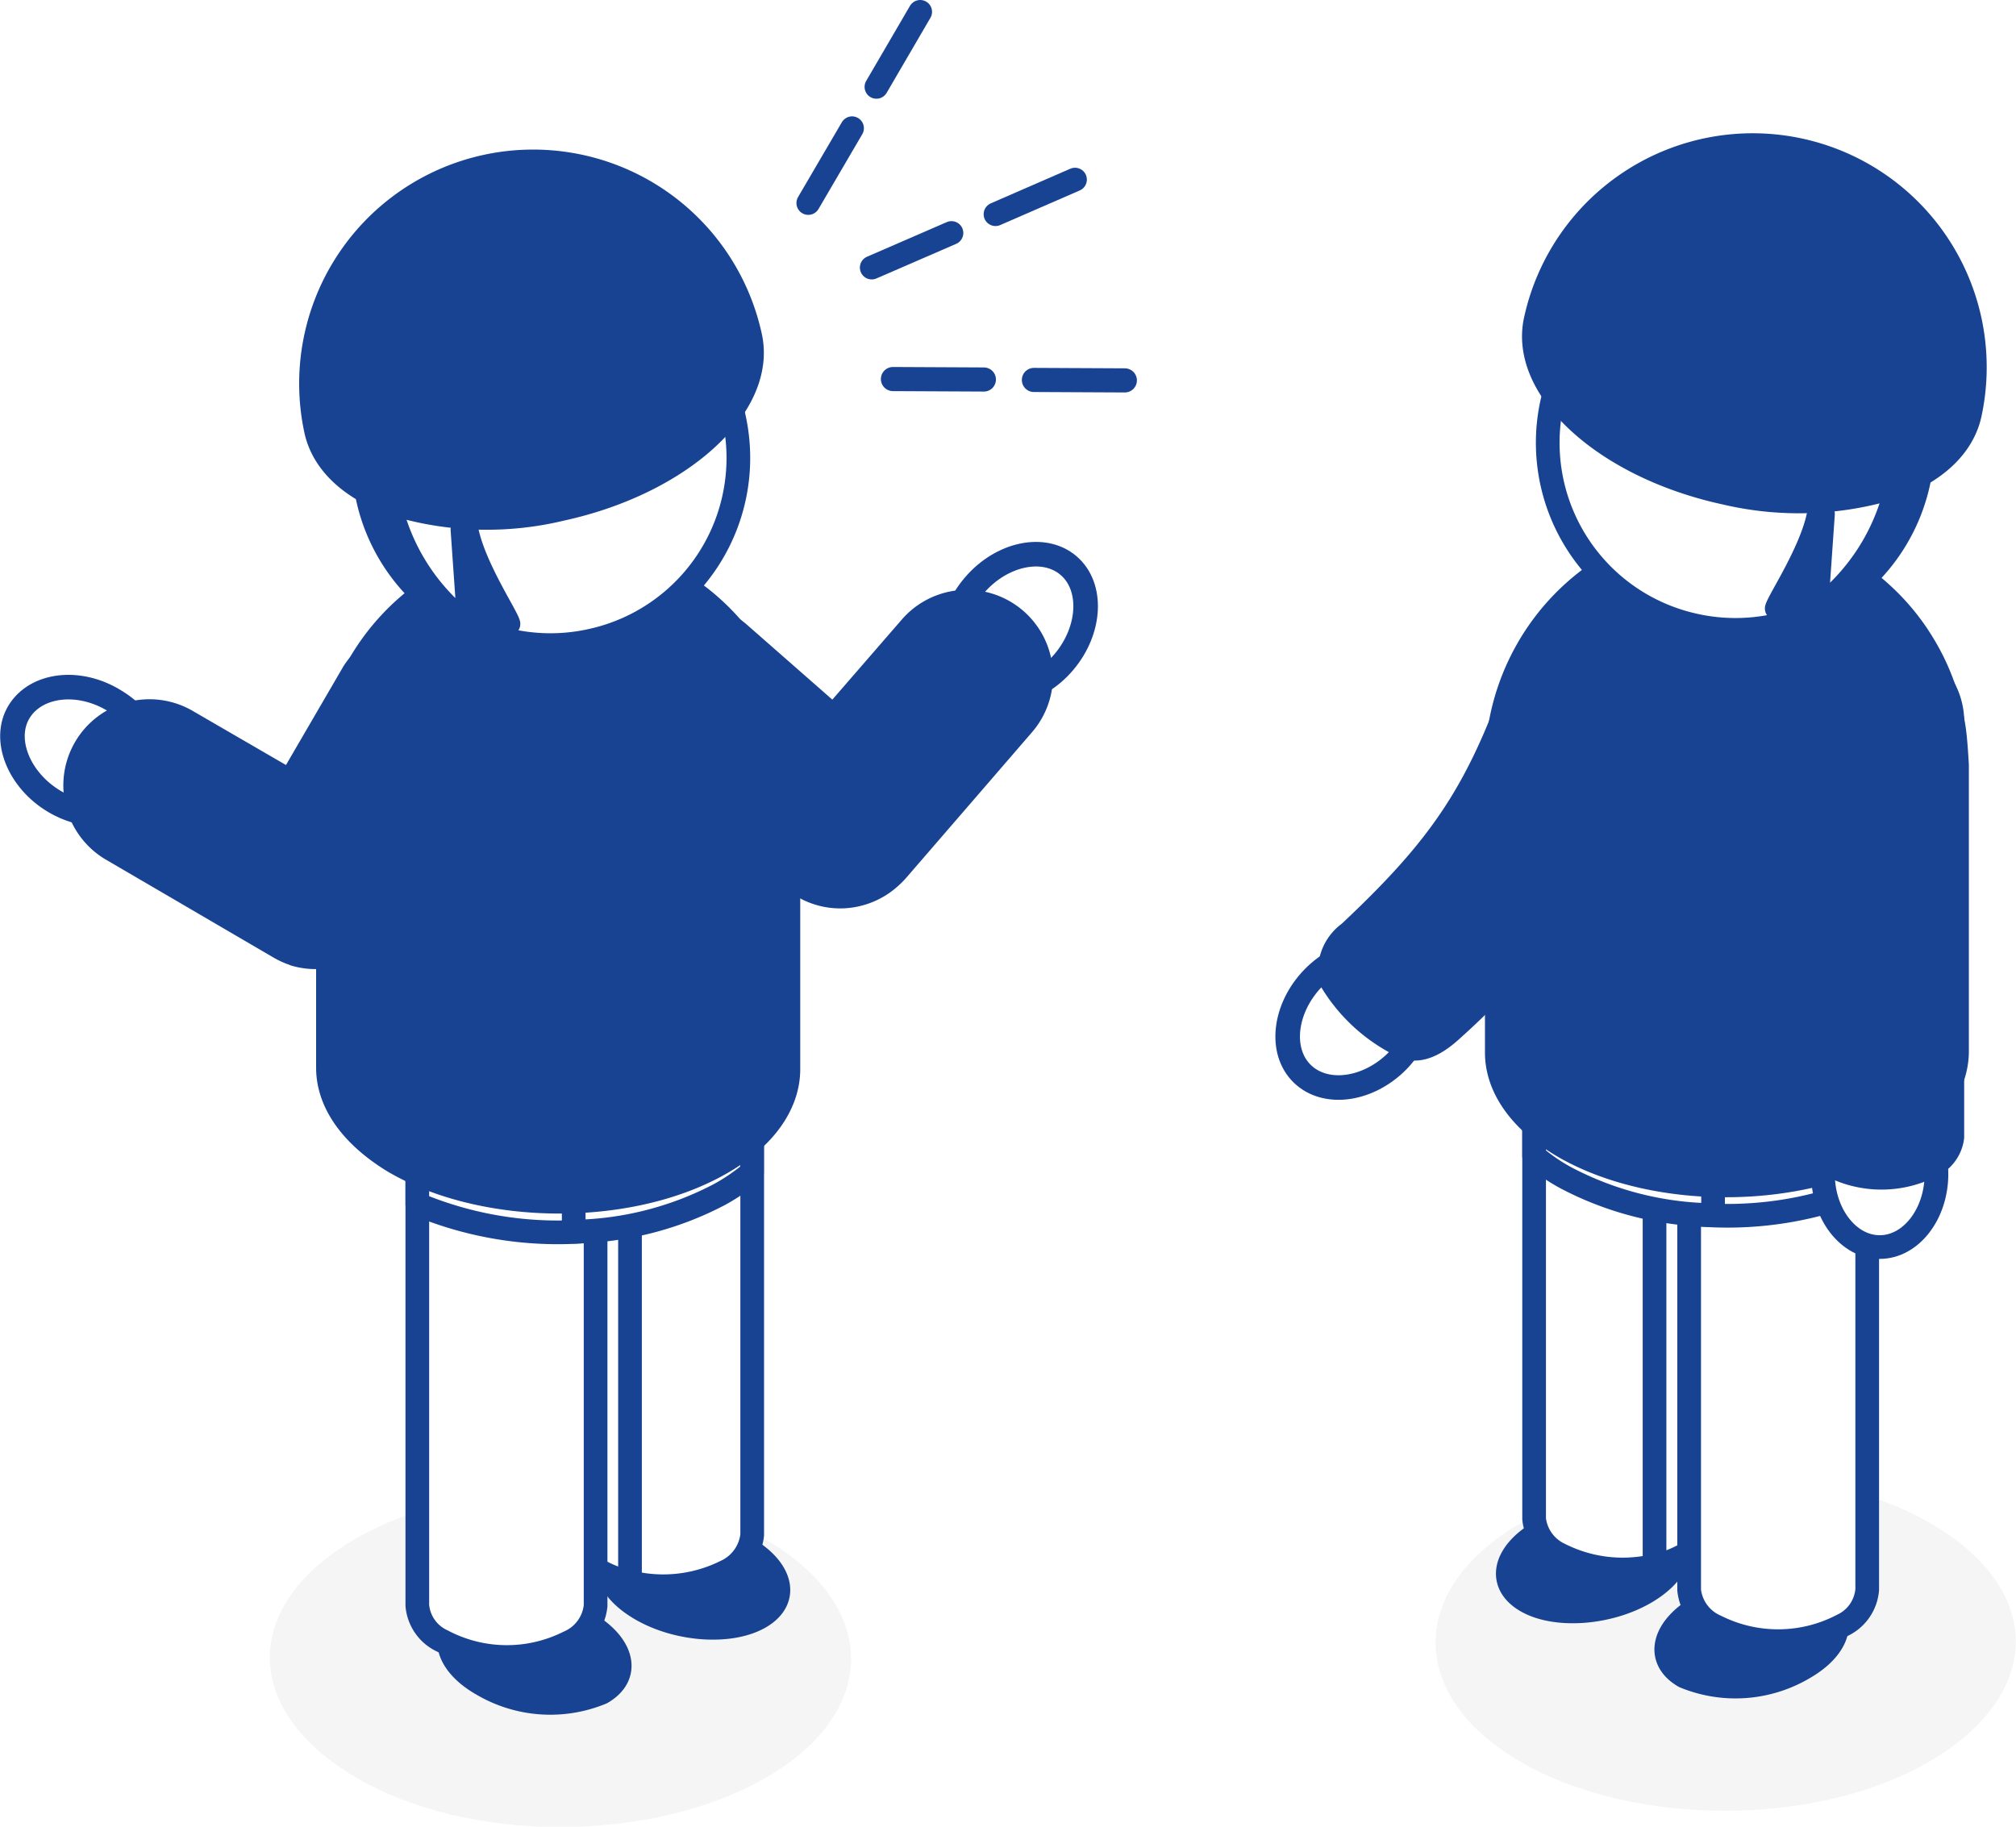 <svg xmlns="http://www.w3.org/2000/svg" viewBox="0 0 90.24 81.78"><defs><style>.\37 59a1ad6-1ad3-4ed3-9bb9-4157fd5c74a4,.\38 43ae70a-7464-44b7-9ef7-83b9551002d0,.\39 77032be-b693-47c4-accf-f637aee96eab,.b59f028f-885a-4fbf-882b-eee613976db3{fill:#fff;}.\31 48eee72-6a54-44a4-b248-21886752a066,.\35 89cfdf0-2fb4-4203-90f0-45452489e7da,.\36 b05ed82-e94d-4f50-8c1b-27c85d12d861,.\37 59a1ad6-1ad3-4ed3-9bb9-4157fd5c74a4,.\38 43ae70a-7464-44b7-9ef7-83b9551002d0,.\39 77032be-b693-47c4-accf-f637aee96eab,.b59f028f-885a-4fbf-882b-eee613976db3{stroke:#174392;stroke-linejoin:round;}.\36 b05ed82-e94d-4f50-8c1b-27c85d12d861,.b59f028f-885a-4fbf-882b-eee613976db3{stroke-width:1.1px;}.\31 48eee72-6a54-44a4-b248-21886752a066,.\35 89cfdf0-2fb4-4203-90f0-45452489e7da,.\36 b05ed82-e94d-4f50-8c1b-27c85d12d861{fill:#174392;}.\31 48eee72-6a54-44a4-b248-21886752a066{stroke-width:1px;}.\33 eaf7e27-ed6d-411a-bf38-8b95e67c7640{fill:#231815;opacity:0.04;}.\35 89cfdf0-2fb4-4203-90f0-45452489e7da,.\37 59a1ad6-1ad3-4ed3-9bb9-4157fd5c74a4,.\38 43ae70a-7464-44b7-9ef7-83b9551002d0{stroke-width:1.06px;}.\38 43ae70a-7464-44b7-9ef7-83b9551002d0,.\39 77032be-b693-47c4-accf-f637aee96eab{stroke-linecap:round;}.\39 77032be-b693-47c4-accf-f637aee96eab{stroke-width:1.08px;}</style></defs><title>ls.svg</title><g id="6801d960-df42-4c8e-aca2-a613a3a062b9" data-name="&#x30EC;&#x30A4;&#x30E4;&#x30FC; 2"><g id="fb32fd0f-c05c-4d9e-834b-47510cf37fa1" data-name="&#x30EC;&#x30A4;&#x30E4;&#x30FC; 1"><path class="b59f028f-885a-4fbf-882b-eee613976db3" d="M62.57,47.48c-1.3,1.33-3.22,1.61-4.27.6s-.82-2.95.48-4.29S62,42.19,63,43.2,63.88,46.13,62.57,47.48Z"></path><path class="148eee72-6a54-44a4-b248-21886752a066" d="M69.56,27.58A6,6,0,0,1,71,26.51a3.08,3.08,0,0,1,1.31-.12,2.87,2.87,0,0,1,1.63.89,4.41,4.41,0,0,1,.62.72,3.54,3.54,0,0,1,.39.81,3,3,0,0,1,.15.9c0,.12,0,.26,0,.38a3.82,3.82,0,0,1-.11.51,34.57,34.57,0,0,1-9.9,15.45c-.35.32-1.31,1.22-2.24.84a7.6,7.6,0,0,1-3.31-3,2.12,2.12,0,0,1,.84-2.15c4.14-3.89,5.84-6.36,7.74-12A8.46,8.46,0,0,1,69.56,27.58Z"></path><path class="3eaf7e27-ed6d-411a-bf38-8b95e67c7640" d="M68.07,68.19C63,71.13,63,75.9,68,78.84s13.3,3,18.4,0,5.11-7.71,0-10.65S73.16,65.25,68.07,68.19Z"></path><path class="589cfdf0-2fb4-4203-90f0-45452489e7da" d="M81.42,71.55c1.3.75,1,2.15-.66,3.11a6,6,0,0,1-5.37.39c-1.29-.75-1-2.14.66-3.11A6,6,0,0,1,81.42,71.55Z"></path><path class="589cfdf0-2fb4-4203-90f0-45452489e7da" d="M74.33,68.17c1.3.76,1,2.13-.66,3.11s-4.07,1.15-5.37.38-1-2.14.67-3.1A6,6,0,0,1,74.33,68.17Z"></path><path class="759a1ad6-1ad3-4ed3-9bb9-4157fd5c74a4" d="M69.19,42.29a3.93,3.93,0,0,1,5.39-1.54,4.33,4.33,0,0,1,.85.62,5.62,5.62,0,0,1,.64.81,4.44,4.44,0,0,1,.43,1,3.73,3.73,0,0,1,.09.46,4.6,4.6,0,0,1,0,.64l0,23.69a2,2,0,0,1-1.13,1.62,6.25,6.25,0,0,1-5.65,0A2,2,0,0,1,68.67,68V44.3A3.94,3.94,0,0,1,69.19,42.29Z"></path><path class="759a1ad6-1ad3-4ed3-9bb9-4157fd5c74a4" d="M76.09,43.38c.1-.07.25-.12.41-.21a3.73,3.73,0,0,1,.09.46,4.6,4.6,0,0,1,0,.64l0,23.69a2,2,0,0,1-1.13,1.62,5.22,5.22,0,0,1-1.4.54V46.87a4.05,4.05,0,0,1,2-3.49Z"></path><path class="759a1ad6-1ad3-4ed3-9bb9-4157fd5c74a4" d="M76.14,45.45A4,4,0,0,1,77.58,44a4,4,0,0,1,4-.06,4.41,4.41,0,0,1,.83.63,4.61,4.61,0,0,1,.64.8,4.25,4.25,0,0,1,.43,1,4.08,4.08,0,0,1,.1.45c0,.19,0,.46,0,.64v23.7a1.94,1.94,0,0,1-1.12,1.61,6.2,6.2,0,0,1-5.64.05,2,2,0,0,1-1.21-1.63V47.45A4,4,0,0,1,76.14,45.45Z"></path><path class="759a1ad6-1ad3-4ed3-9bb9-4157fd5c74a4" d="M75.63,54.34V47.45a4,4,0,0,1,2-3.48,4,4,0,0,1,4-.06,4.41,4.41,0,0,1,.83.63,4.61,4.61,0,0,1,.64.8,4.25,4.25,0,0,1,.43,1,4.08,4.08,0,0,1,.1.45c0,.19,0,.46,0,.64v5.72A16.16,16.16,0,0,1,75.63,54.34Z"></path><path class="759a1ad6-1ad3-4ed3-9bb9-4157fd5c74a4" d="M70.13,52.75a8,8,0,0,1-1.46-1V44.3a4,4,0,0,1,4-4.06,3.9,3.9,0,0,1,2,.51,4.33,4.33,0,0,1,.85.62,5.62,5.62,0,0,1,.64.81,4.44,4.44,0,0,1,.43,1,3.73,3.73,0,0,1,.09.46,4.6,4.6,0,0,1,0,.64V54.4A14.52,14.52,0,0,1,70.13,52.75Z"></path><path class="589cfdf0-2fb4-4203-90f0-45452489e7da" d="M68.34,29.14a10.37,10.37,0,0,1,3.74-3.84,10.18,10.18,0,0,1,5.11-1.46,10.35,10.35,0,0,1,5.09,1.31,11.23,11.23,0,0,1,2.16,1.63,10.11,10.11,0,0,1,1.65,2.07,10.24,10.24,0,0,1,1.11,2.56,9.87,9.87,0,0,1,.26,1.2c.07.47.11,1.14.14,1.64V47.06c0,1.52-1,3-2.92,4.19-4,2.37-10.48,2.43-14.56.15C68.05,50.23,67,48.67,67,47.13V34.31A10.45,10.45,0,0,1,68.34,29.14Z"></path><path class="759a1ad6-1ad3-4ed3-9bb9-4157fd5c74a4" d="M69.48,18a8.37,8.37,0,0,0,6.39,10h0a8.38,8.38,0,0,0,10-6.39l.46-2.14a8.37,8.37,0,0,0-6.39-10h0A8.37,8.37,0,0,0,70,15.8Z"></path><path class="759a1ad6-1ad3-4ed3-9bb9-4157fd5c74a4" d="M85.68,18.17l-.78,3.57a9.46,9.46,0,0,1-3.6,5.57l.3-4.3-.78,3.53-1.29.7c.18-.65,4-6.1.42-6.21-4.43-.12-11.21-5.94-11-6.73C71.23,3.71,88,7.63,85.68,18.17Z"></path><path class="589cfdf0-2fb4-4203-90f0-45452489e7da" d="M68.74,14.32h0a9.94,9.94,0,1,1,19.43,4.24c-.35,1.55-1.75,2.72-3.74,3.35a14.4,14.4,0,0,1-7.23.15c-5.37-1.17-9.15-4.64-8.46-7.74Z"></path><path class="759a1ad6-1ad3-4ed3-9bb9-4157fd5c74a4" d="M81.6,52.56c0,1.79,1.14,3.27,2.54,3.27s2.54-1.48,2.54-3.27-1.14-3.26-2.54-3.26S81.6,50.75,81.6,52.56Z"></path><path class="589cfdf0-2fb4-4203-90f0-45452489e7da" d="M86.88,30.59a3.37,3.37,0,0,0-1.14-1.18,3.08,3.08,0,0,0-3.12,0,3.27,3.27,0,0,0-.67.5,2.69,2.69,0,0,0-.5.63,3.49,3.49,0,0,0-.34.78c0,.11-.06.25-.08.36a4.45,4.45,0,0,0,0,.5V50.89a1.55,1.55,0,0,0,.9,1.27,4.9,4.9,0,0,0,4.46.06,1.63,1.63,0,0,0,1-1.31V32.18A3.17,3.17,0,0,0,86.88,30.59Z"></path><path class="3eaf7e27-ed6d-411a-bf38-8b95e67c7640" d="M34.26,68.92c5.09,2.94,5.12,7.71.05,10.65s-13.29,3-18.39,0-5.12-7.7-.06-10.65S29.16,66,34.26,68.92Z"></path><path class="589cfdf0-2fb4-4203-90f0-45452489e7da" d="M20.91,72.28c-1.3.75-1,2.16.65,3.11a6,6,0,0,0,5.37.39c1.3-.75,1-2.14-.66-3.11A6,6,0,0,0,20.91,72.28Z"></path><path class="589cfdf0-2fb4-4203-90f0-45452489e7da" d="M28,68.9c-1.3.76-1,2.14.66,3.12s4.06,1.14,5.37.37,1-2.14-.67-3.1A6.06,6.06,0,0,0,28,68.9Z"></path><path class="759a1ad6-1ad3-4ed3-9bb9-4157fd5c74a4" d="M33.14,43A4.05,4.05,0,0,0,29.7,41a4.19,4.19,0,0,0-2.8,1.13,4.39,4.39,0,0,0-.64.81,4.64,4.64,0,0,0-.43,1,3.78,3.78,0,0,0-.1.46c0,.19,0,.46-.05.64V68.7a2,2,0,0,0,1.12,1.61,6.27,6.27,0,0,0,5.66.06,2.05,2.05,0,0,0,1.21-1.65V45A4.05,4.05,0,0,0,33.14,43Z"></path><path class="759a1ad6-1ad3-4ed3-9bb9-4157fd5c74a4" d="M26.24,44.12a3.66,3.66,0,0,0-.41-.22,3.78,3.78,0,0,0-.1.46c0,.19,0,.46-.05.64V68.7a2,2,0,0,0,1.12,1.61,5.5,5.5,0,0,0,1.4.54l0-23.25a4.09,4.09,0,0,0-.53-2A4,4,0,0,0,26.24,44.12Z"></path><path class="759a1ad6-1ad3-4ed3-9bb9-4157fd5c74a4" d="M26.19,46.18a4.07,4.07,0,0,0-1.45-1.48,3.92,3.92,0,0,0-2-.55,3.86,3.86,0,0,0-2,.5,3.76,3.76,0,0,0-.83.62,3.46,3.46,0,0,0-.64.81,3.81,3.81,0,0,0-.43,1c0,.14-.08.33-.11.45s0,.46-.05.64V71.87a1.93,1.93,0,0,0,1.13,1.6,6.17,6.17,0,0,0,5.64.06,2,2,0,0,0,1.21-1.64V48.19A4.17,4.17,0,0,0,26.19,46.18Z"></path><path class="759a1ad6-1ad3-4ed3-9bb9-4157fd5c74a4" d="M26.7,55.08V48.19a4.17,4.17,0,0,0-.51-2,4.07,4.07,0,0,0-1.45-1.48,3.92,3.92,0,0,0-2-.55,3.86,3.86,0,0,0-2,.5,3.76,3.76,0,0,0-.83.62,3.46,3.46,0,0,0-.64.81,3.81,3.81,0,0,0-.43,1c0,.14-.08.33-.11.45s0,.46-.05.64v5.73A16.31,16.31,0,0,0,26.7,55.08Z"></path><path class="759a1ad6-1ad3-4ed3-9bb9-4157fd5c74a4" d="M32.2,53.48a8.79,8.79,0,0,0,1.46-1V45a4.05,4.05,0,0,0-.52-2A4.05,4.05,0,0,0,29.7,41a4.19,4.19,0,0,0-2.8,1.13,4.39,4.39,0,0,0-.64.81,4.64,4.64,0,0,0-.43,1,3.78,3.78,0,0,0-.1.46c0,.19,0,.46-.05.64V55.14A14.53,14.53,0,0,0,32.2,53.48Z"></path><path class="589cfdf0-2fb4-4203-90f0-45452489e7da" d="M34,29.87A10.3,10.3,0,0,0,30.24,26a10,10,0,0,0-5.11-1.46A10.28,10.28,0,0,0,20,25.89a11,11,0,0,0-2.16,1.62,10.4,10.4,0,0,0-1.65,2.07,11.1,11.1,0,0,0-1.11,2.57,11.42,11.42,0,0,0-.26,1.19c-.06.48-.11,1.14-.14,1.65V47.8c0,1.52,1,3,2.92,4.18,4,2.37,10.49,2.43,14.57.15,2.08-1.16,3.12-2.72,3.12-4.26V35A10.45,10.45,0,0,0,34,29.87Z"></path><path class="759a1ad6-1ad3-4ed3-9bb9-4157fd5c74a4" d="M32.85,18.68a8.37,8.37,0,0,1-6.39,10h0a8.37,8.37,0,0,1-10-6.39L16,20.11a8.37,8.37,0,0,1,6.4-10h0a8.37,8.37,0,0,1,10,6.4Z"></path><path class="759a1ad6-1ad3-4ed3-9bb9-4157fd5c74a4" d="M16.65,18.9l.78,3.57A9.38,9.38,0,0,0,21,28l-.3-4.29.78,3.52,1.28.7c-.17-.65-4-6.1-.41-6.2,4.42-.13,11.2-5.95,11-6.74C31.1,4.45,14.34,8.36,16.65,18.9Z"></path><path class="589cfdf0-2fb4-4203-90f0-45452489e7da" d="M33.58,15.05h0a9.94,9.94,0,0,0-19.43,4.24c.35,1.55,1.75,2.72,3.74,3.35a14.22,14.22,0,0,0,7.24.15c5.36-1.17,9.14-4.63,8.45-7.74Z"></path><path class="b59f028f-885a-4fbf-882b-eee613976db3" d="M43.61,26.21c1.22-1.43,3.12-1.83,4.22-.89s1,2.89-.21,4.32-3.09,1.8-4.2.85S42.39,27.63,43.61,26.21Z"></path><path class="6b05ed82-e94d-4f50-8c1b-27c85d12d861" d="M39.53,39.5a3.86,3.86,0,0,0,.6-.54l5.65-6.54a3.3,3.3,0,1,0-5-4.32l-3.47,4-4.24-3.72a3.31,3.31,0,1,0-4.36,5l6.74,5.92a3.26,3.26,0,0,0,2.4.81A3.33,3.33,0,0,0,39.53,39.5Z"></path><path class="b59f028f-885a-4fbf-882b-eee613976db3" d="M5.14,31.38c-1.61-1-3.54-.75-4.29.49s0,3.06,1.57,4,3.51.73,4.26-.52S6.75,32.35,5.14,31.38Z"></path><path class="6b05ed82-e94d-4f50-8c1b-27c85d12d861" d="M13.21,42.7a3.41,3.41,0,0,1-.73-.33L5,38a3.3,3.3,0,0,1,3.38-5.68L13,35l2.84-4.88a3.31,3.31,0,0,1,5.71,3.34L17,41.2a3.33,3.33,0,0,1-3.81,1.5Z"></path><line class="977032be-b693-47c4-accf-f637aee96eab" x1="44.04" y1="16.99" x2="39.97" y2="16.97"></line><line class="977032be-b693-47c4-accf-f637aee96eab" x1="50.35" y1="17.03" x2="46.28" y2="17.01"></line><line class="843ae70a-7464-44b7-9ef7-83b9551002d0" x1="38.14" y1="5.74" x2="36.18" y2="9.09"></line><line class="843ae70a-7464-44b7-9ef7-83b9551002d0" x1="41.19" y1="0.53" x2="39.23" y2="3.89"></line><line class="843ae70a-7464-44b7-9ef7-83b9551002d0" x1="42.59" y1="10.43" x2="39.02" y2="11.98"></line><line class="843ae70a-7464-44b7-9ef7-83b9551002d0" x1="48.12" y1="8.04" x2="44.56" y2="9.59"></line></g></g></svg>
